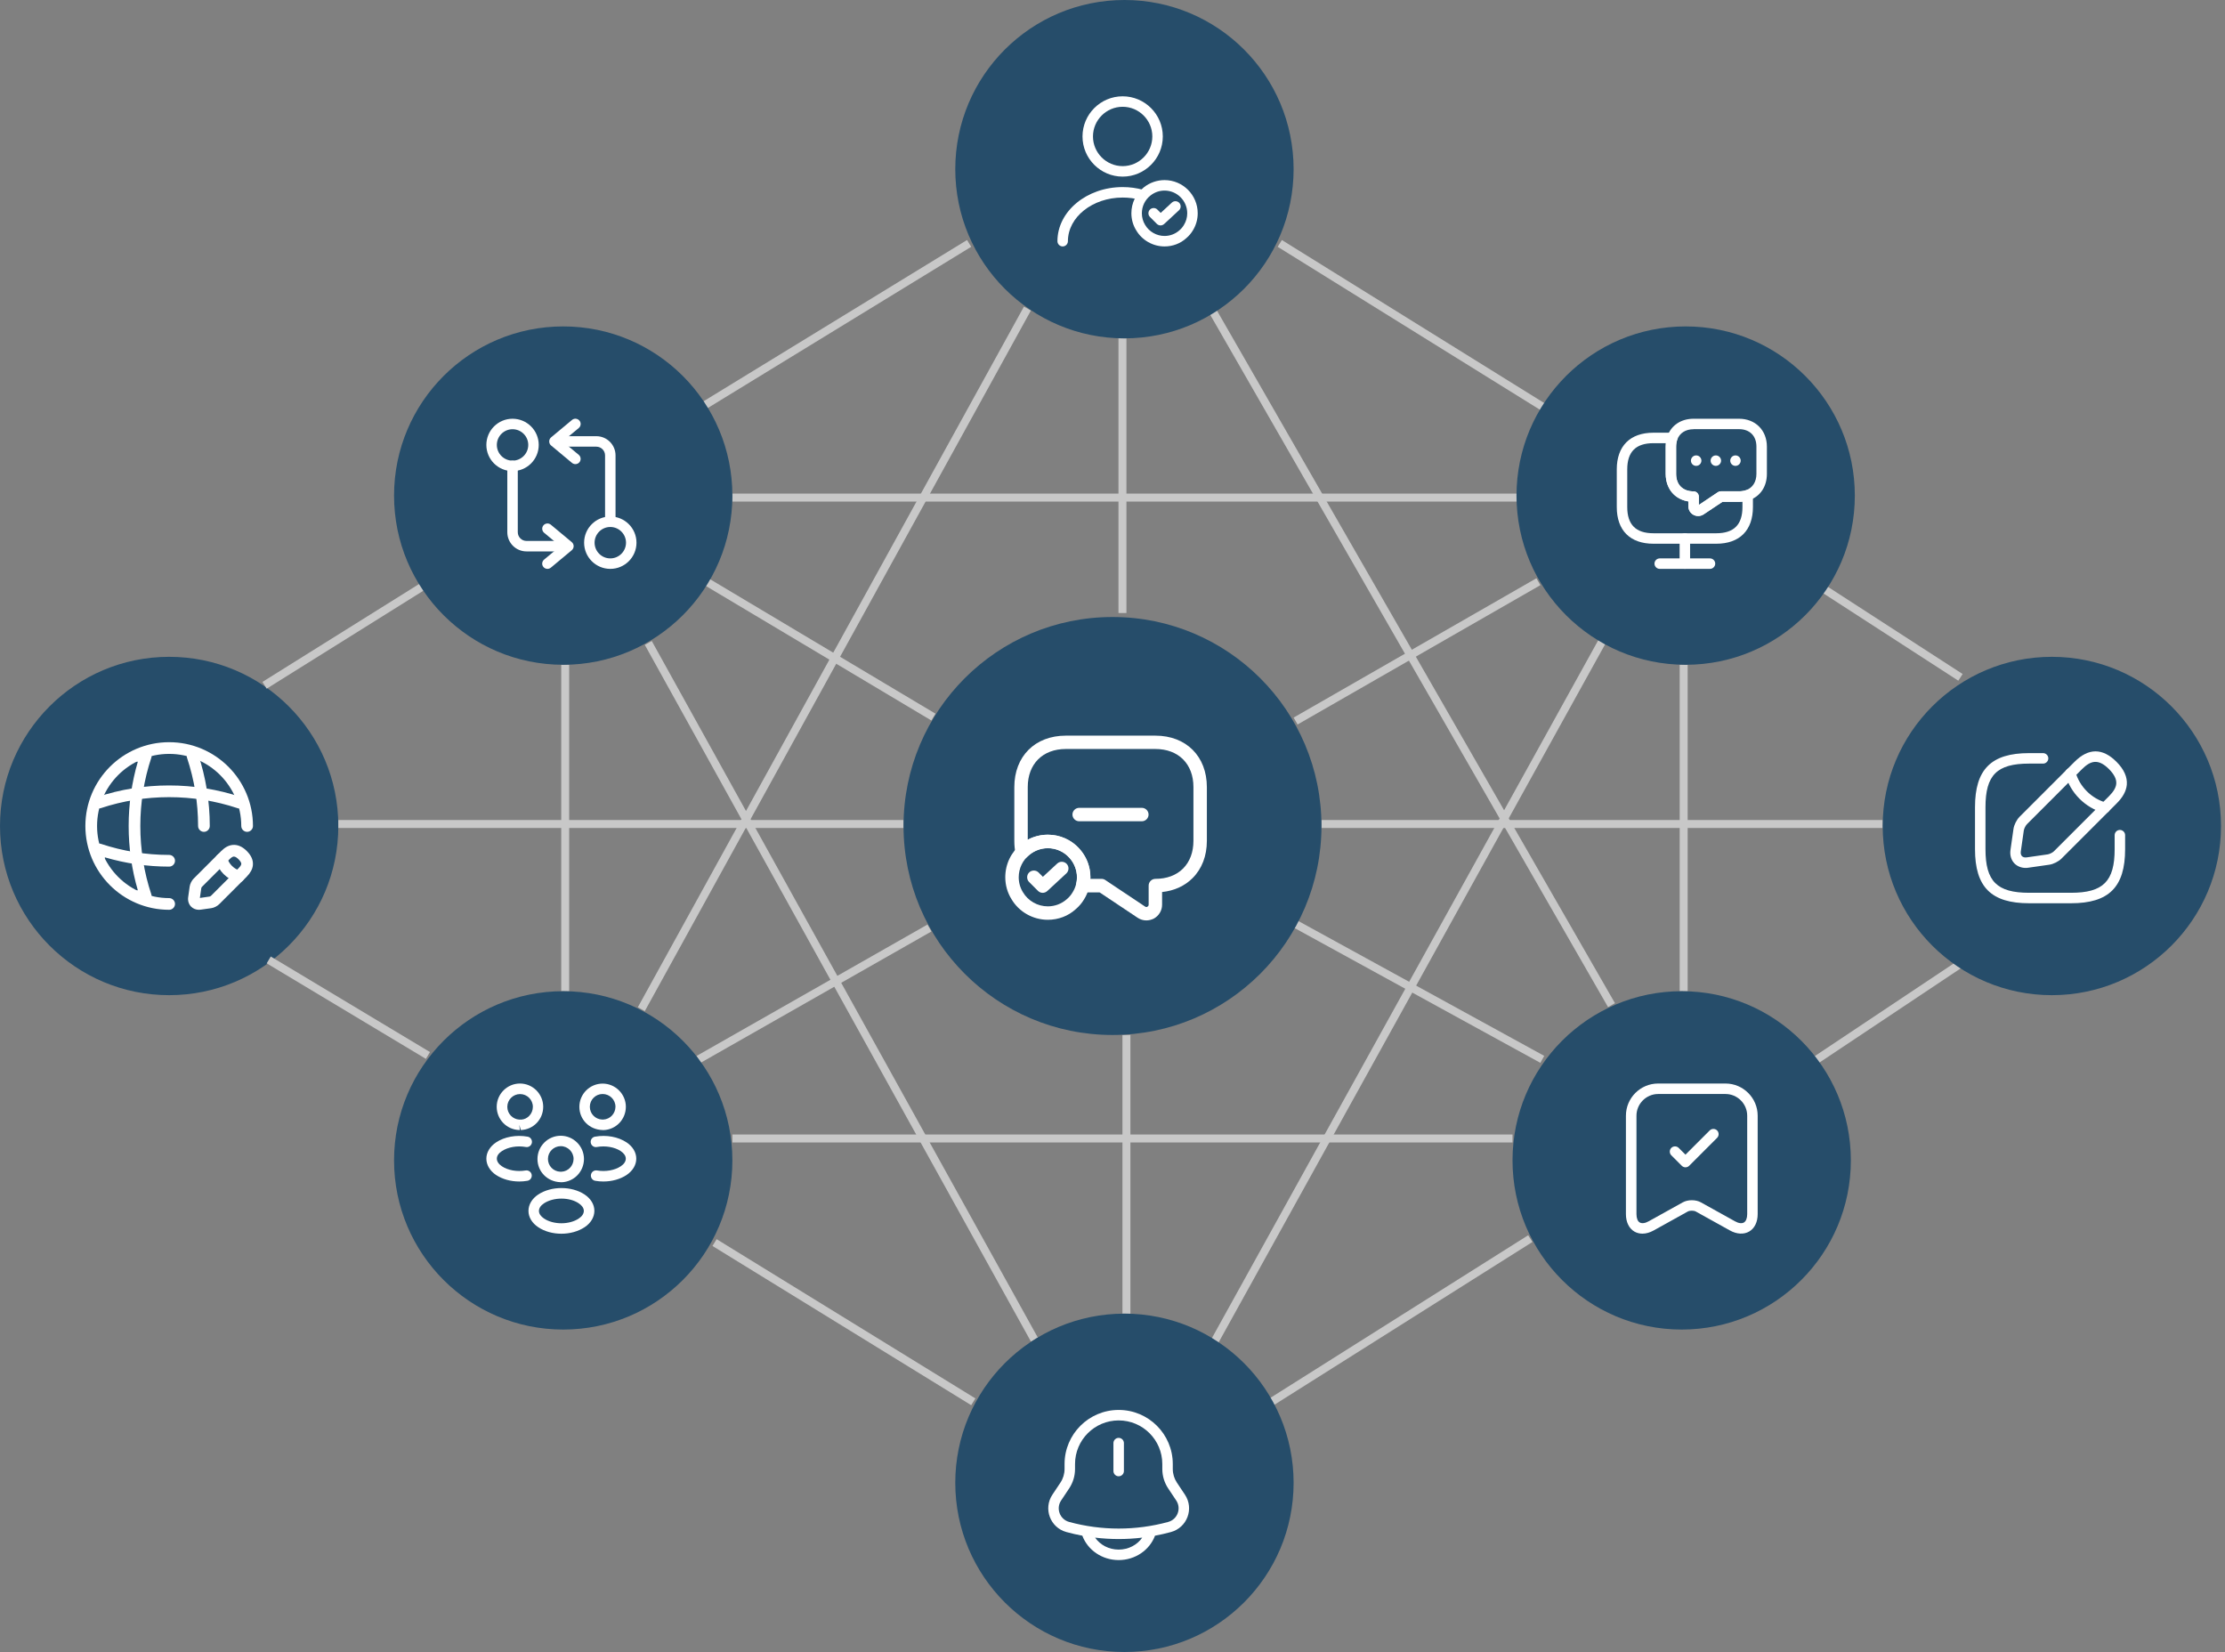 <?xml version="1.0" encoding="UTF-8"?>
<svg xmlns="http://www.w3.org/2000/svg" width="559" height="415" viewBox="0 0 559 415" fill="none">
  <rect x="0" y="0" width="559" height="415" fill="#808080" stroke="none"/>
  <circle cx="42.5" cy="207.5" r="42.5" fill="#264D6A"></circle>
  <line x1="142" y1="167" x2="142" y2="249" stroke="#C8C8C8" stroke-width="2"></line>
  <line x1="85" y1="207" x2="227" y2="207" stroke="#C8C8C8" stroke-width="2"></line>
  <line x1="66.47" y1="172.152" x2="106.47" y2="147.152" stroke="#C8C8C8" stroke-width="2"></line>
  <line x1="67.514" y1="241.143" x2="107.514" y2="265.143" stroke="#C8C8C8" stroke-width="2"></line>
  <line x1="179.524" y1="312.148" x2="244.524" y2="352.148" stroke="#C8C8C8" stroke-width="2"></line>
  <line x1="319.466" y1="352.154" x2="384.466" y2="311.154" stroke="#C8C8C8" stroke-width="2"></line>
  <line x1="162.875" y1="161.515" x2="259.875" y2="336.515" stroke="#C8C8C8" stroke-width="2"></line>
  <line x1="161.124" y1="253.517" x2="258.124" y2="77.517" stroke="#C8C8C8" stroke-width="2"></line>
  <line x1="175.505" y1="266.131" x2="233.505" y2="233.131" stroke="#C8C8C8" stroke-width="2"></line>
  <line x1="184" y1="286" x2="380" y2="286" stroke="#C8C8C8" stroke-width="2"></line>
  <line x1="283" y1="260" x2="283" y2="330" stroke="#C8C8C8" stroke-width="2"></line>
  <line x1="176.478" y1="102.147" x2="243.478" y2="61.147" stroke="#C8C8C8" stroke-width="2"></line>
  <line x1="321.528" y1="61.151" x2="387.528" y2="102.151" stroke="#C8C8C8" stroke-width="2"></line>
  <line x1="458.543" y1="148.16" x2="492.543" y2="170.16" stroke="#C8C8C8" stroke-width="2"></line>
  <line x1="456.445" y1="266.168" x2="492.445" y2="242.168" stroke="#C8C8C8" stroke-width="2"></line>
  <line x1="423" y1="167" x2="423" y2="249" stroke="#C8C8C8" stroke-width="2"></line>
  <line x1="282" y1="85" x2="282" y2="154" stroke="#C8C8C8" stroke-width="2"></line>
  <line x1="184" y1="125" x2="381" y2="125" stroke="#C8C8C8" stroke-width="2"></line>
  <line x1="304.867" y1="78.502" x2="404.867" y2="252.502" stroke="#C8C8C8" stroke-width="2"></line>
  <line x1="332" y1="207" x2="473" y2="207" stroke="#C8C8C8" stroke-width="2"></line>
  <line x1="177.512" y1="146.141" x2="234.512" y2="180.141" stroke="#C8C8C8" stroke-width="2"></line>
  <line x1="325.481" y1="232.123" x2="387.481" y2="266.123" stroke="#C8C8C8" stroke-width="2"></line>
  <line x1="402.875" y1="160.484" x2="304.875" y2="337.484" stroke="#C8C8C8" stroke-width="2"></line>
  <line x1="325.502" y1="181.133" x2="386.502" y2="146.133" stroke="#C8C8C8" stroke-width="2"></line>
  <circle cx="141.5" cy="124.5" r="42.5" fill="#264D6A"></circle>
  <circle cx="282.5" cy="42.5" r="42.5" fill="#264D6A"></circle>
  <circle cx="423.5" cy="124.5" r="42.5" fill="#264D6A"></circle>
  <circle cx="515.5" cy="207.5" r="42.5" fill="#264D6A"></circle>
  <circle cx="422.5" cy="291.5" r="42.5" fill="#264D6A"></circle>
  <circle cx="141.5" cy="291.5" r="42.5" fill="#264D6A"></circle>
  <circle cx="279.5" cy="207.5" r="52.5" fill="#264D6A"></circle>
  <circle cx="282.5" cy="372.5" r="42.5" fill="#264D6A"></circle>
  <path d="M153.329 132.382C152.61 132.382 152.014 131.786 152.014 131.067V114.402C152.014 113.192 151.031 112.209 149.821 112.209H140.173C139.454 112.209 138.857 111.613 138.857 110.894C138.857 110.175 139.454 109.578 140.173 109.578H149.821C152.487 109.578 154.645 111.736 154.645 114.402V131.067C154.645 131.786 154.049 132.382 153.329 132.382Z" fill="white"></path>
  <path d="M144.559 116.594C144.26 116.594 143.962 116.489 143.717 116.296L138.454 111.911C138.156 111.665 137.98 111.297 137.98 110.893C137.98 110.49 138.156 110.139 138.454 109.876L143.717 105.49C144.278 105.017 145.102 105.104 145.576 105.666C146.05 106.227 145.962 107.051 145.401 107.525L141.348 110.893L145.401 114.261C145.962 114.735 146.032 115.559 145.576 116.12C145.313 116.436 144.927 116.594 144.559 116.594Z" fill="white"></path>
  <path d="M153.329 142.908C149.698 142.908 146.751 139.961 146.751 136.33C146.751 132.699 149.698 129.752 153.329 129.752C156.96 129.752 159.907 132.699 159.907 136.33C159.907 139.961 156.96 142.908 153.329 142.908ZM153.329 132.383C151.154 132.383 149.382 134.155 149.382 136.33C149.382 138.505 151.154 140.277 153.329 140.277C155.504 140.277 157.276 138.505 157.276 136.33C157.276 134.155 155.504 132.383 153.329 132.383Z" fill="white"></path>
  <path d="M141.927 138.521H132.279C129.613 138.521 127.455 136.363 127.455 133.697V117.032C127.455 116.313 128.051 115.717 128.771 115.717C129.49 115.717 130.086 116.313 130.086 117.032V133.697C130.086 134.907 131.069 135.89 132.279 135.89H141.927C142.646 135.89 143.243 136.486 143.243 137.205C143.243 137.925 142.646 138.521 141.927 138.521Z" fill="white"></path>
  <path d="M137.542 142.907C137.173 142.907 136.788 142.749 136.524 142.433C136.051 141.872 136.138 141.048 136.7 140.574L140.752 137.206L136.7 133.838C136.138 133.365 136.068 132.54 136.524 131.979C136.998 131.417 137.823 131.347 138.384 131.803L143.646 136.189C143.945 136.434 144.12 136.803 144.12 137.206C144.12 137.61 143.945 137.96 143.646 138.224L138.384 142.609C138.138 142.802 137.84 142.907 137.542 142.907Z" fill="white"></path>
  <path d="M128.771 118.35C125.139 118.35 122.192 115.403 122.192 111.771C122.192 108.14 125.139 105.193 128.771 105.193C132.402 105.193 135.349 108.14 135.349 111.771C135.349 115.403 132.402 118.35 128.771 118.35ZM128.771 107.825C126.595 107.825 124.824 109.596 124.824 111.771C124.824 113.947 126.595 115.718 128.771 115.718C130.946 115.718 132.717 113.947 132.717 111.771C132.717 109.596 130.946 107.825 128.771 107.825Z" fill="white"></path>
  <path d="M282.05 44.366C276.49 44.366 271.964 39.84 271.964 34.28C271.964 28.719 276.49 24.193 282.05 24.193C287.611 24.193 292.137 28.719 292.137 34.28C292.137 39.84 287.611 44.366 282.05 44.366ZM282.05 26.825C277.946 26.825 274.595 30.175 274.595 34.28C274.595 38.385 277.946 41.735 282.05 41.735C286.155 41.735 289.506 38.385 289.506 34.28C289.506 30.175 286.155 26.825 282.05 26.825Z" fill="white"></path>
  <path d="M266.982 61.907C266.262 61.907 265.666 61.31 265.666 60.591C265.666 53.101 273.016 46.996 282.05 46.996C283.822 46.996 285.558 47.224 287.242 47.698C287.944 47.891 288.347 48.61 288.154 49.312C287.961 50.013 287.242 50.417 286.541 50.224C285.102 49.82 283.594 49.627 282.05 49.627C274.472 49.627 268.297 54.539 268.297 60.591C268.297 61.31 267.701 61.907 266.982 61.907Z" fill="white"></path>
  <path d="M292.575 61.907C289.664 61.907 286.927 60.363 285.454 57.855C284.664 56.592 284.243 55.101 284.243 53.575C284.243 51.013 285.383 48.645 287.366 47.066C288.839 45.891 290.698 45.242 292.575 45.242C297.171 45.242 300.908 48.979 300.908 53.575C300.908 55.101 300.487 56.592 299.697 57.872C299.259 58.609 298.697 59.276 298.031 59.837C296.575 61.17 294.628 61.907 292.575 61.907ZM292.575 47.873C291.277 47.873 290.049 48.312 289.014 49.136C287.664 50.206 286.874 51.838 286.874 53.575C286.874 54.609 287.155 55.627 287.699 56.504C288.716 58.223 290.593 59.276 292.575 59.276C293.961 59.276 295.294 58.767 296.312 57.855C296.768 57.469 297.154 57.013 297.434 56.522C297.996 55.627 298.276 54.609 298.276 53.575C298.276 50.434 295.715 47.873 292.575 47.873Z" fill="white"></path>
  <path d="M291.575 56.627C291.242 56.627 290.909 56.504 290.645 56.241L288.909 54.504C288.4 53.995 288.4 53.153 288.909 52.645C289.418 52.136 290.26 52.136 290.768 52.645L291.61 53.487L294.417 50.89C294.943 50.399 295.785 50.434 296.276 50.961C296.768 51.487 296.732 52.329 296.206 52.82L292.47 56.276C292.207 56.504 291.891 56.627 291.575 56.627Z" fill="white"></path>
  <path d="M151.574 283.876C151.522 283.876 151.487 283.876 151.434 283.876H151.346C148.031 283.771 145.558 281.21 145.558 278.052C145.558 274.825 148.189 272.211 151.399 272.211C154.609 272.211 157.24 274.842 157.24 278.052C157.223 281.227 154.749 283.788 151.592 283.894C151.592 283.876 151.592 283.876 151.574 283.876ZM151.399 274.825C149.627 274.825 148.189 276.263 148.189 278.035C148.189 279.771 149.54 281.175 151.276 281.245C151.294 281.227 151.434 281.227 151.592 281.245C153.293 281.157 154.609 279.754 154.627 278.035C154.627 276.263 153.188 274.825 151.399 274.825Z" fill="white"></path>
  <path d="M151.593 296.804C150.909 296.804 150.225 296.752 149.54 296.629C148.821 296.506 148.348 295.822 148.47 295.103C148.593 294.384 149.277 293.91 149.997 294.033C152.154 294.401 154.435 293.998 155.961 292.98C156.785 292.437 157.224 291.752 157.224 291.068C157.224 290.384 156.768 289.718 155.961 289.174C154.435 288.156 152.119 287.753 149.944 288.139C149.225 288.279 148.541 287.788 148.418 287.069C148.295 286.35 148.769 285.665 149.488 285.543C152.347 285.034 155.312 285.578 157.417 286.981C158.96 288.016 159.855 289.49 159.855 291.068C159.855 292.63 158.978 294.121 157.417 295.173C155.82 296.226 153.75 296.804 151.593 296.804Z" fill="white"></path>
  <path d="M130.473 283.876C130.455 283.876 130.437 283.876 130.437 283.876C127.28 283.771 124.807 281.21 124.789 278.052C124.789 274.825 127.42 272.193 130.63 272.193C133.841 272.193 136.472 274.825 136.472 278.035C136.472 281.21 133.998 283.771 130.841 283.876L130.473 282.56L130.595 283.876C130.56 283.876 130.508 283.876 130.473 283.876ZM130.648 281.245C130.753 281.245 130.841 281.245 130.946 281.262C132.507 281.192 133.876 279.789 133.876 278.052C133.876 276.281 132.437 274.842 130.666 274.842C128.894 274.842 127.455 276.281 127.455 278.052C127.455 279.771 128.789 281.157 130.49 281.262C130.508 281.245 130.578 281.245 130.648 281.245Z" fill="white"></path>
  <path d="M130.455 296.804C128.297 296.804 126.227 296.226 124.631 295.173C123.087 294.138 122.192 292.647 122.192 291.068C122.192 289.507 123.087 288.016 124.631 286.981C126.736 285.578 129.7 285.034 132.56 285.543C133.279 285.665 133.752 286.35 133.63 287.069C133.507 287.788 132.823 288.279 132.103 288.139C129.928 287.753 127.63 288.156 126.087 289.174C125.262 289.718 124.824 290.384 124.824 291.068C124.824 291.752 125.28 292.437 126.087 292.98C127.613 293.998 129.893 294.401 132.051 294.033C132.77 293.91 133.454 294.401 133.577 295.103C133.7 295.822 133.226 296.506 132.507 296.629C131.823 296.752 131.139 296.804 130.455 296.804Z" fill="white"></path>
  <path d="M141.05 296.98C140.997 296.98 140.962 296.98 140.91 296.98H140.822C137.507 296.874 135.033 294.313 135.033 291.156C135.033 287.928 137.664 285.314 140.875 285.314C144.085 285.314 146.716 287.946 146.716 291.156C146.698 294.331 144.225 296.892 141.068 296.997C141.068 296.98 141.068 296.98 141.05 296.98ZM140.875 287.928C139.103 287.928 137.664 289.367 137.664 291.138C137.664 292.875 139.015 294.278 140.752 294.348C140.769 294.331 140.91 294.331 141.068 294.348C142.769 294.261 144.085 292.857 144.102 291.138C144.102 289.384 142.664 287.928 140.875 287.928Z" fill="white"></path>
  <path d="M141.049 309.925C138.944 309.925 136.839 309.382 135.208 308.276C133.664 307.242 132.77 305.768 132.77 304.189C132.77 302.628 133.647 301.119 135.208 300.084C138.488 297.909 143.628 297.909 146.891 300.084C148.434 301.119 149.329 302.593 149.329 304.172C149.329 305.733 148.452 307.242 146.891 308.276C145.259 309.364 143.154 309.925 141.049 309.925ZM136.664 302.295C135.839 302.839 135.401 303.523 135.401 304.207C135.401 304.891 135.857 305.558 136.664 306.101C139.032 307.698 143.049 307.698 145.417 306.101C146.242 305.558 146.68 304.873 146.68 304.189C146.68 303.505 146.224 302.839 145.417 302.295C143.066 300.698 139.049 300.716 136.664 302.295Z" fill="white"></path>
  <path d="M282.366 362.526C282.366 361.799 281.777 361.21 281.05 361.21C280.323 361.21 279.734 361.799 279.734 362.526V369.542C279.734 370.269 280.323 370.858 281.05 370.858C281.777 370.858 282.366 370.269 282.366 369.542V362.526Z" fill="white"></path>
  <path fill-rule="evenodd" clip-rule="evenodd" d="M267.455 367.788C267.455 360.28 273.542 354.193 281.05 354.193C288.558 354.193 294.645 360.28 294.645 367.788V369.023C294.645 370.246 295.007 371.441 295.685 372.458L297.7 375.48C300.038 378.988 298.253 383.756 294.186 384.865C292.86 385.227 291.524 385.533 290.179 385.783L290.176 385.792C288.827 389.391 285.221 391.908 281.05 391.908C276.879 391.908 273.273 389.391 271.924 385.792L271.921 385.783C270.577 385.532 269.24 385.227 267.914 384.865C263.847 383.756 262.062 378.988 264.401 375.48L266.415 372.458C267.093 371.441 267.455 370.246 267.455 369.023V367.788ZM275.127 386.272C279.062 386.742 283.038 386.742 286.973 386.272C285.726 388.064 283.557 389.277 281.05 389.277C278.543 389.277 276.374 388.064 275.127 386.272ZM281.05 356.825C274.995 356.825 270.087 361.733 270.087 367.788V369.023C270.087 370.765 269.571 372.468 268.605 373.918L266.59 376.94C265.248 378.953 266.272 381.69 268.607 382.327C276.754 384.549 285.347 384.549 293.493 382.327C295.828 381.69 296.853 378.953 295.51 376.94L293.496 373.918C292.529 372.468 292.014 370.765 292.014 369.023V367.788C292.014 361.733 287.105 356.825 281.05 356.825Z" fill="white"></path>
  <path d="M287.999 231.22C287.234 231.22 286.491 230.995 285.839 230.568L276.254 224.178H272.001C271.484 224.178 270.989 223.93 270.674 223.525C270.359 223.098 270.246 222.558 270.381 222.063C270.516 221.523 270.584 220.983 270.584 220.398C270.584 218.598 269.909 216.865 268.694 215.515C267.321 213.963 265.364 213.085 263.271 213.085C261.269 213.085 259.424 213.873 258.029 215.29C257.601 215.74 256.949 215.898 256.364 215.74C255.779 215.56 255.306 215.088 255.171 214.48C254.946 213.49 254.834 212.41 254.834 211.24V197.74C254.834 190 260.031 184.803 267.771 184.803H290.271C298.011 184.803 303.209 190 303.209 197.74V211.24C303.209 214.998 301.971 218.238 299.609 220.6C297.629 222.58 294.996 223.773 291.959 224.088V227.283C291.959 228.745 291.149 230.073 289.866 230.77C289.259 231.063 288.629 231.22 287.999 231.22ZM273.936 220.78H276.749C277.086 220.78 277.401 220.87 277.694 221.073L287.706 227.755C287.954 227.913 288.156 227.845 288.269 227.778C288.381 227.71 288.584 227.575 288.584 227.26V222.468C288.584 221.545 289.349 220.78 290.271 220.78C293.129 220.78 295.536 219.88 297.224 218.193C298.934 216.483 299.834 214.075 299.834 211.218V197.718C299.834 191.913 296.076 188.155 290.271 188.155H267.771C261.966 188.155 258.209 191.913 258.209 197.718V210.948C259.739 210.115 261.471 209.688 263.271 209.688C266.331 209.688 269.234 210.993 271.214 213.243C272.969 215.2 273.959 217.72 273.959 220.375C273.936 220.51 273.936 220.645 273.936 220.78Z" fill="white"></path>
  <path d="M263.25 231.062C259.515 231.062 256.005 229.083 254.115 225.865C253.103 224.245 252.562 222.333 252.562 220.375C252.562 217.09 254.025 214.052 256.567 212.027C258.457 210.52 260.842 209.688 263.25 209.688C269.145 209.688 273.938 214.48 273.938 220.375C273.938 222.333 273.397 224.245 272.385 225.888C271.822 226.833 271.102 227.688 270.247 228.408C268.38 230.118 265.882 231.062 263.25 231.062ZM263.25 213.062C261.585 213.062 260.01 213.625 258.683 214.682C256.95 216.055 255.938 218.148 255.938 220.375C255.938 221.703 256.298 223.007 256.995 224.132C258.3 226.337 260.708 227.688 263.25 227.688C265.028 227.688 266.738 227.035 268.043 225.865C268.628 225.37 269.122 224.785 269.482 224.155C270.202 223.007 270.562 221.703 270.562 220.375C270.562 216.347 267.278 213.062 263.25 213.062Z" fill="white"></path>
  <path d="M261.967 224.29C261.539 224.29 261.112 224.132 260.774 223.795L258.547 221.567C257.894 220.915 257.894 219.834 258.547 219.182C259.199 218.529 260.279 218.529 260.932 219.182L262.012 220.262L265.612 216.932C266.287 216.302 267.367 216.347 267.997 217.022C268.627 217.697 268.582 218.777 267.907 219.407L263.114 223.839C262.777 224.132 262.372 224.29 261.967 224.29Z" fill="white"></path>
  <path d="M286.875 206.312H271.125C270.202 206.312 269.438 205.547 269.438 204.625C269.438 203.702 270.202 202.938 271.125 202.938H286.875C287.798 202.938 288.562 203.702 288.562 204.625C288.562 205.547 287.798 206.312 286.875 206.312Z" fill="white"></path>
  <path d="M431.189 136.592H415.402C409.543 136.592 406.192 133.242 406.192 127.383V117.911C406.192 112.052 409.543 108.701 415.402 108.701H420.138C420.559 108.701 420.962 108.912 421.208 109.245C421.454 109.578 421.524 110.034 421.383 110.438C421.191 110.982 421.103 111.578 421.103 112.21V119.051C421.103 120.384 421.506 121.489 422.278 122.261C423.05 123.033 424.155 123.436 425.488 123.436C426.207 123.436 426.804 124.033 426.804 124.752V126.857L431.593 123.647C431.803 123.506 432.066 123.419 432.329 123.419H436.89C437.522 123.419 438.118 123.331 438.662 123.138C439.065 122.998 439.504 123.068 439.855 123.313C440.206 123.559 440.399 123.962 440.399 124.383V127.366C440.399 133.242 437.048 136.592 431.189 136.592ZM415.402 111.332C410.981 111.332 408.824 113.49 408.824 117.911V127.383C408.824 131.804 410.981 133.961 415.402 133.961H431.189C435.61 133.961 437.767 131.804 437.767 127.383V126.015C437.487 126.05 437.189 126.067 436.89 126.067H432.733L427.997 129.225C427.225 129.716 426.26 129.769 425.471 129.33C424.681 128.909 424.19 128.085 424.19 127.19V125.962C422.717 125.734 421.419 125.085 420.436 124.12C419.191 122.875 418.489 121.068 418.489 119.051V112.21C418.489 111.911 418.507 111.613 418.524 111.332H415.402Z" fill="white"></path>
  <path d="M426.629 129.629C426.225 129.629 425.822 129.524 425.453 129.331C424.664 128.91 424.173 128.085 424.173 127.191V125.963C422.699 125.735 421.401 125.086 420.419 124.121C419.173 122.875 418.472 121.069 418.472 119.051V112.21C418.472 111.28 418.612 110.403 418.893 109.596C419.875 106.842 422.331 105.193 425.488 105.193H436.89C441.013 105.193 443.907 108.07 443.907 112.21V119.051C443.907 122.209 442.276 124.665 439.522 125.647C438.68 125.928 437.803 126.068 436.89 126.068H432.733L427.997 129.225C427.576 129.506 427.102 129.629 426.629 129.629ZM425.488 107.825C423.471 107.825 421.98 108.789 421.384 110.456C421.208 110.982 421.103 111.579 421.103 112.21V119.051C421.103 120.384 421.506 121.49 422.278 122.261C423.05 123.033 424.155 123.437 425.488 123.437C426.208 123.437 426.804 124.033 426.804 124.752V126.857L431.593 123.647C431.803 123.507 432.066 123.419 432.33 123.419H436.89C437.522 123.419 438.118 123.331 438.662 123.138C440.329 122.542 441.276 121.051 441.276 119.034V112.192C441.276 109.491 439.592 107.807 436.89 107.807H425.488V107.825Z" fill="white"></path>
  <path d="M429.611 142.907H416.981C416.261 142.907 415.665 142.31 415.665 141.591C415.665 140.872 416.261 140.275 416.981 140.275H429.611C430.33 140.275 430.926 140.872 430.926 141.591C430.926 142.31 430.33 142.907 429.611 142.907Z" fill="white"></path>
  <path d="M423.296 142.907C422.577 142.907 421.98 142.311 421.98 141.592V135.277C421.98 134.557 422.577 133.961 423.296 133.961C424.015 133.961 424.612 134.557 424.612 135.277V141.592C424.612 142.311 424.015 142.907 423.296 142.907Z" fill="white"></path>
  <path d="M431.084 117.034C430.347 117.034 429.769 116.437 429.769 115.718C429.769 114.999 430.365 114.402 431.084 114.402C431.803 114.402 432.4 114.999 432.4 115.718C432.4 116.437 431.803 117.034 431.084 117.034Z" fill="white"></path>
  <path d="M436.014 117.034C435.277 117.034 434.698 116.437 434.698 115.718C434.698 114.999 435.295 114.402 436.014 114.402C436.733 114.402 437.329 114.999 437.329 115.718C437.329 116.437 436.733 117.034 436.014 117.034Z" fill="white"></path>
  <path d="M426.138 117.034C425.401 117.034 424.822 116.437 424.822 115.718C424.822 114.999 425.419 114.402 426.138 114.402C426.857 114.402 427.454 114.999 427.454 115.718C427.454 116.437 426.875 117.034 426.138 117.034Z" fill="white"></path>
  <path d="M520.312 226.908H509.787C500.262 226.908 496.192 222.838 496.192 213.313V202.788C496.192 193.263 500.262 189.193 509.787 189.193H513.296C514.015 189.193 514.611 189.79 514.611 190.509C514.611 191.228 514.015 191.825 513.296 191.825H509.787C501.7 191.825 498.824 194.701 498.824 202.788V213.313C498.824 221.4 501.7 224.277 509.787 224.277H520.312C528.399 224.277 531.276 221.4 531.276 213.313V209.805C531.276 209.086 531.872 208.489 532.591 208.489C533.311 208.489 533.907 209.086 533.907 209.805V213.313C533.907 222.838 529.837 226.908 520.312 226.908Z" fill="white"></path>
  <path d="M508.91 218.031C507.84 218.031 506.858 217.646 506.139 216.944C505.279 216.084 504.911 214.839 505.104 213.523L505.858 208.243C505.998 207.226 506.665 205.91 507.384 205.191L521.207 191.368C524.698 187.877 528.241 187.877 531.732 191.368C533.644 193.28 534.504 195.227 534.328 197.174C534.17 198.753 533.328 200.297 531.732 201.876L517.909 215.698C517.19 216.418 515.874 217.084 514.857 217.225L509.577 217.979C509.349 218.031 509.121 218.031 508.91 218.031ZM523.066 193.228L509.244 207.05C508.91 207.384 508.524 208.155 508.454 208.612L507.7 213.892C507.63 214.4 507.735 214.821 507.998 215.084C508.261 215.348 508.682 215.453 509.191 215.383L514.471 214.628C514.927 214.558 515.717 214.172 516.032 213.839L529.855 200.016C530.995 198.876 531.592 197.859 531.679 196.911C531.785 195.771 531.188 194.561 529.855 193.21C527.048 190.403 525.119 191.193 523.066 193.228Z" fill="white"></path>
  <path d="M528.821 204.244C528.698 204.244 528.575 204.226 528.47 204.191C523.856 202.893 520.19 199.227 518.892 194.613C518.699 193.911 519.102 193.192 519.804 192.982C520.506 192.789 521.225 193.192 521.418 193.894C522.47 197.63 525.435 200.595 529.171 201.647C529.873 201.84 530.276 202.577 530.084 203.279C529.926 203.875 529.399 204.244 528.821 204.244Z" fill="white"></path>
  <path d="M412.648 309.908C411.911 309.908 411.227 309.733 410.613 309.382C409.262 308.592 408.49 306.996 408.49 305.014V280.28C408.49 275.824 412.121 272.193 416.577 272.193H433.505C437.96 272.193 441.591 275.824 441.591 280.28V304.996C441.591 306.978 440.82 308.575 439.469 309.364C438.118 310.154 436.346 310.066 434.61 309.101L426.049 304.347C425.541 304.067 424.541 304.067 424.032 304.347L415.472 309.101C414.525 309.627 413.56 309.908 412.648 309.908ZM416.594 274.825C413.595 274.825 411.139 277.28 411.139 280.28V304.996C411.139 306.031 411.437 306.803 411.963 307.101C412.49 307.399 413.314 307.312 414.209 306.803L422.769 302.049C424.067 301.33 426.032 301.33 427.33 302.049L435.89 306.803C436.785 307.312 437.609 307.417 438.136 307.101C438.662 306.786 438.96 306.014 438.96 304.996V280.28C438.96 277.28 436.504 274.825 433.505 274.825H416.594Z" fill="white"></path>
  <path d="M423.453 293.243C423.12 293.243 422.787 293.12 422.524 292.857L419.892 290.226C419.384 289.717 419.384 288.875 419.892 288.367C420.401 287.858 421.243 287.858 421.752 288.367L423.453 290.068L429.54 283.981C430.049 283.472 430.891 283.472 431.4 283.981C431.908 284.49 431.908 285.332 431.4 285.841L424.383 292.857C424.12 293.12 423.787 293.243 423.453 293.243Z" fill="white"></path>
  <path d="M42.5 228.551C30.887 228.551 21.448 219.112 21.448 207.499C21.448 195.886 30.887 186.447 42.5 186.447C54.113 186.447 63.552 195.886 63.552 207.499C63.552 208.302 62.887 208.968 62.084 208.968C61.281 208.968 60.615 208.302 60.615 207.499C60.615 197.512 52.488 189.385 42.5 189.385C32.513 189.385 24.386 197.512 24.386 207.499C24.386 217.487 32.513 225.614 42.5 225.614C43.303 225.614 43.969 226.28 43.969 227.083C43.969 227.886 43.303 228.551 42.5 228.551Z" fill="white"></path>
  <path d="M36.626 226.594H34.667C33.864 226.594 33.199 225.928 33.199 225.125C33.199 224.322 33.825 223.676 34.628 223.656C31.554 213.16 31.554 201.84 34.628 191.344C33.845 191.324 33.199 190.678 33.199 189.875C33.199 189.072 33.864 188.406 34.667 188.406H36.626C37.096 188.406 37.546 188.641 37.82 189.013C38.094 189.405 38.173 189.895 38.016 190.345C34.334 201.41 34.334 213.61 38.016 224.675C38.173 225.125 38.094 225.615 37.82 226.006C37.546 226.398 37.096 226.594 36.626 226.594Z" fill="white"></path>
  <path d="M51.234 208.97C50.431 208.97 49.765 208.304 49.765 207.501C49.765 201.665 48.825 195.888 46.984 190.346C46.73 189.582 47.141 188.74 47.905 188.486C48.669 188.231 49.511 188.642 49.765 189.406C51.704 195.242 52.703 201.332 52.703 207.501C52.703 208.304 52.037 208.97 51.234 208.97Z" fill="white"></path>
  <path d="M42.5 217.703C37.017 217.703 31.592 216.919 26.344 215.372C26.324 216.155 25.678 216.802 24.875 216.802C24.072 216.802 23.406 216.136 23.406 215.333V213.375C23.406 212.905 23.641 212.454 24.013 212.18C24.385 211.906 24.895 211.827 25.345 211.984C30.887 213.825 36.664 214.765 42.5 214.765C43.303 214.765 43.969 215.431 43.969 216.234C43.969 217.037 43.303 217.703 42.5 217.703Z" fill="white"></path>
  <path d="M60.125 203.095C59.968 203.095 59.812 203.075 59.655 203.016C48.59 199.335 36.39 199.335 25.325 203.016C24.562 203.271 23.72 202.86 23.465 202.096C23.21 201.332 23.622 200.49 24.385 200.235C36.057 196.338 48.904 196.338 60.556 200.235C61.32 200.49 61.731 201.332 61.476 202.096C61.32 202.703 60.732 203.095 60.125 203.095Z" fill="white"></path>
  <path d="M49.981 228.552C49.237 228.552 48.532 228.278 48.023 227.769C47.416 227.162 47.142 226.28 47.279 225.36L47.651 222.716C47.749 222.031 48.16 221.208 48.65 220.719L55.582 213.786C56.522 212.846 57.443 212.357 58.441 212.259C59.675 212.141 60.87 212.65 62.005 213.786C63.141 214.922 63.651 216.117 63.533 217.35C63.435 218.33 62.926 219.27 62.005 220.21L55.073 227.142C54.583 227.632 53.781 228.043 53.095 228.141L50.451 228.513C50.275 228.532 50.138 228.552 49.981 228.552ZM58.774 215.177C58.755 215.177 58.735 215.177 58.715 215.177C58.441 215.196 58.069 215.431 57.658 215.862L50.725 222.795C50.667 222.853 50.569 223.049 50.569 223.127L50.216 225.575L52.664 225.223C52.742 225.203 52.938 225.105 52.997 225.047L59.93 218.114C60.341 217.703 60.595 217.331 60.615 217.057C60.654 216.665 60.263 216.195 59.93 215.862C59.616 215.549 59.166 215.177 58.774 215.177Z" fill="white"></path>
  <path d="M59.968 221.639C59.831 221.639 59.694 221.62 59.577 221.581C56.992 220.856 54.936 218.8 54.211 216.215C53.996 215.431 54.446 214.629 55.229 214.413C56.013 214.198 56.816 214.648 57.051 215.431C57.501 217.037 58.774 218.31 60.38 218.761C61.163 218.976 61.614 219.798 61.398 220.562C61.202 221.208 60.615 221.639 59.968 221.639Z" fill="white"></path>
</svg>
